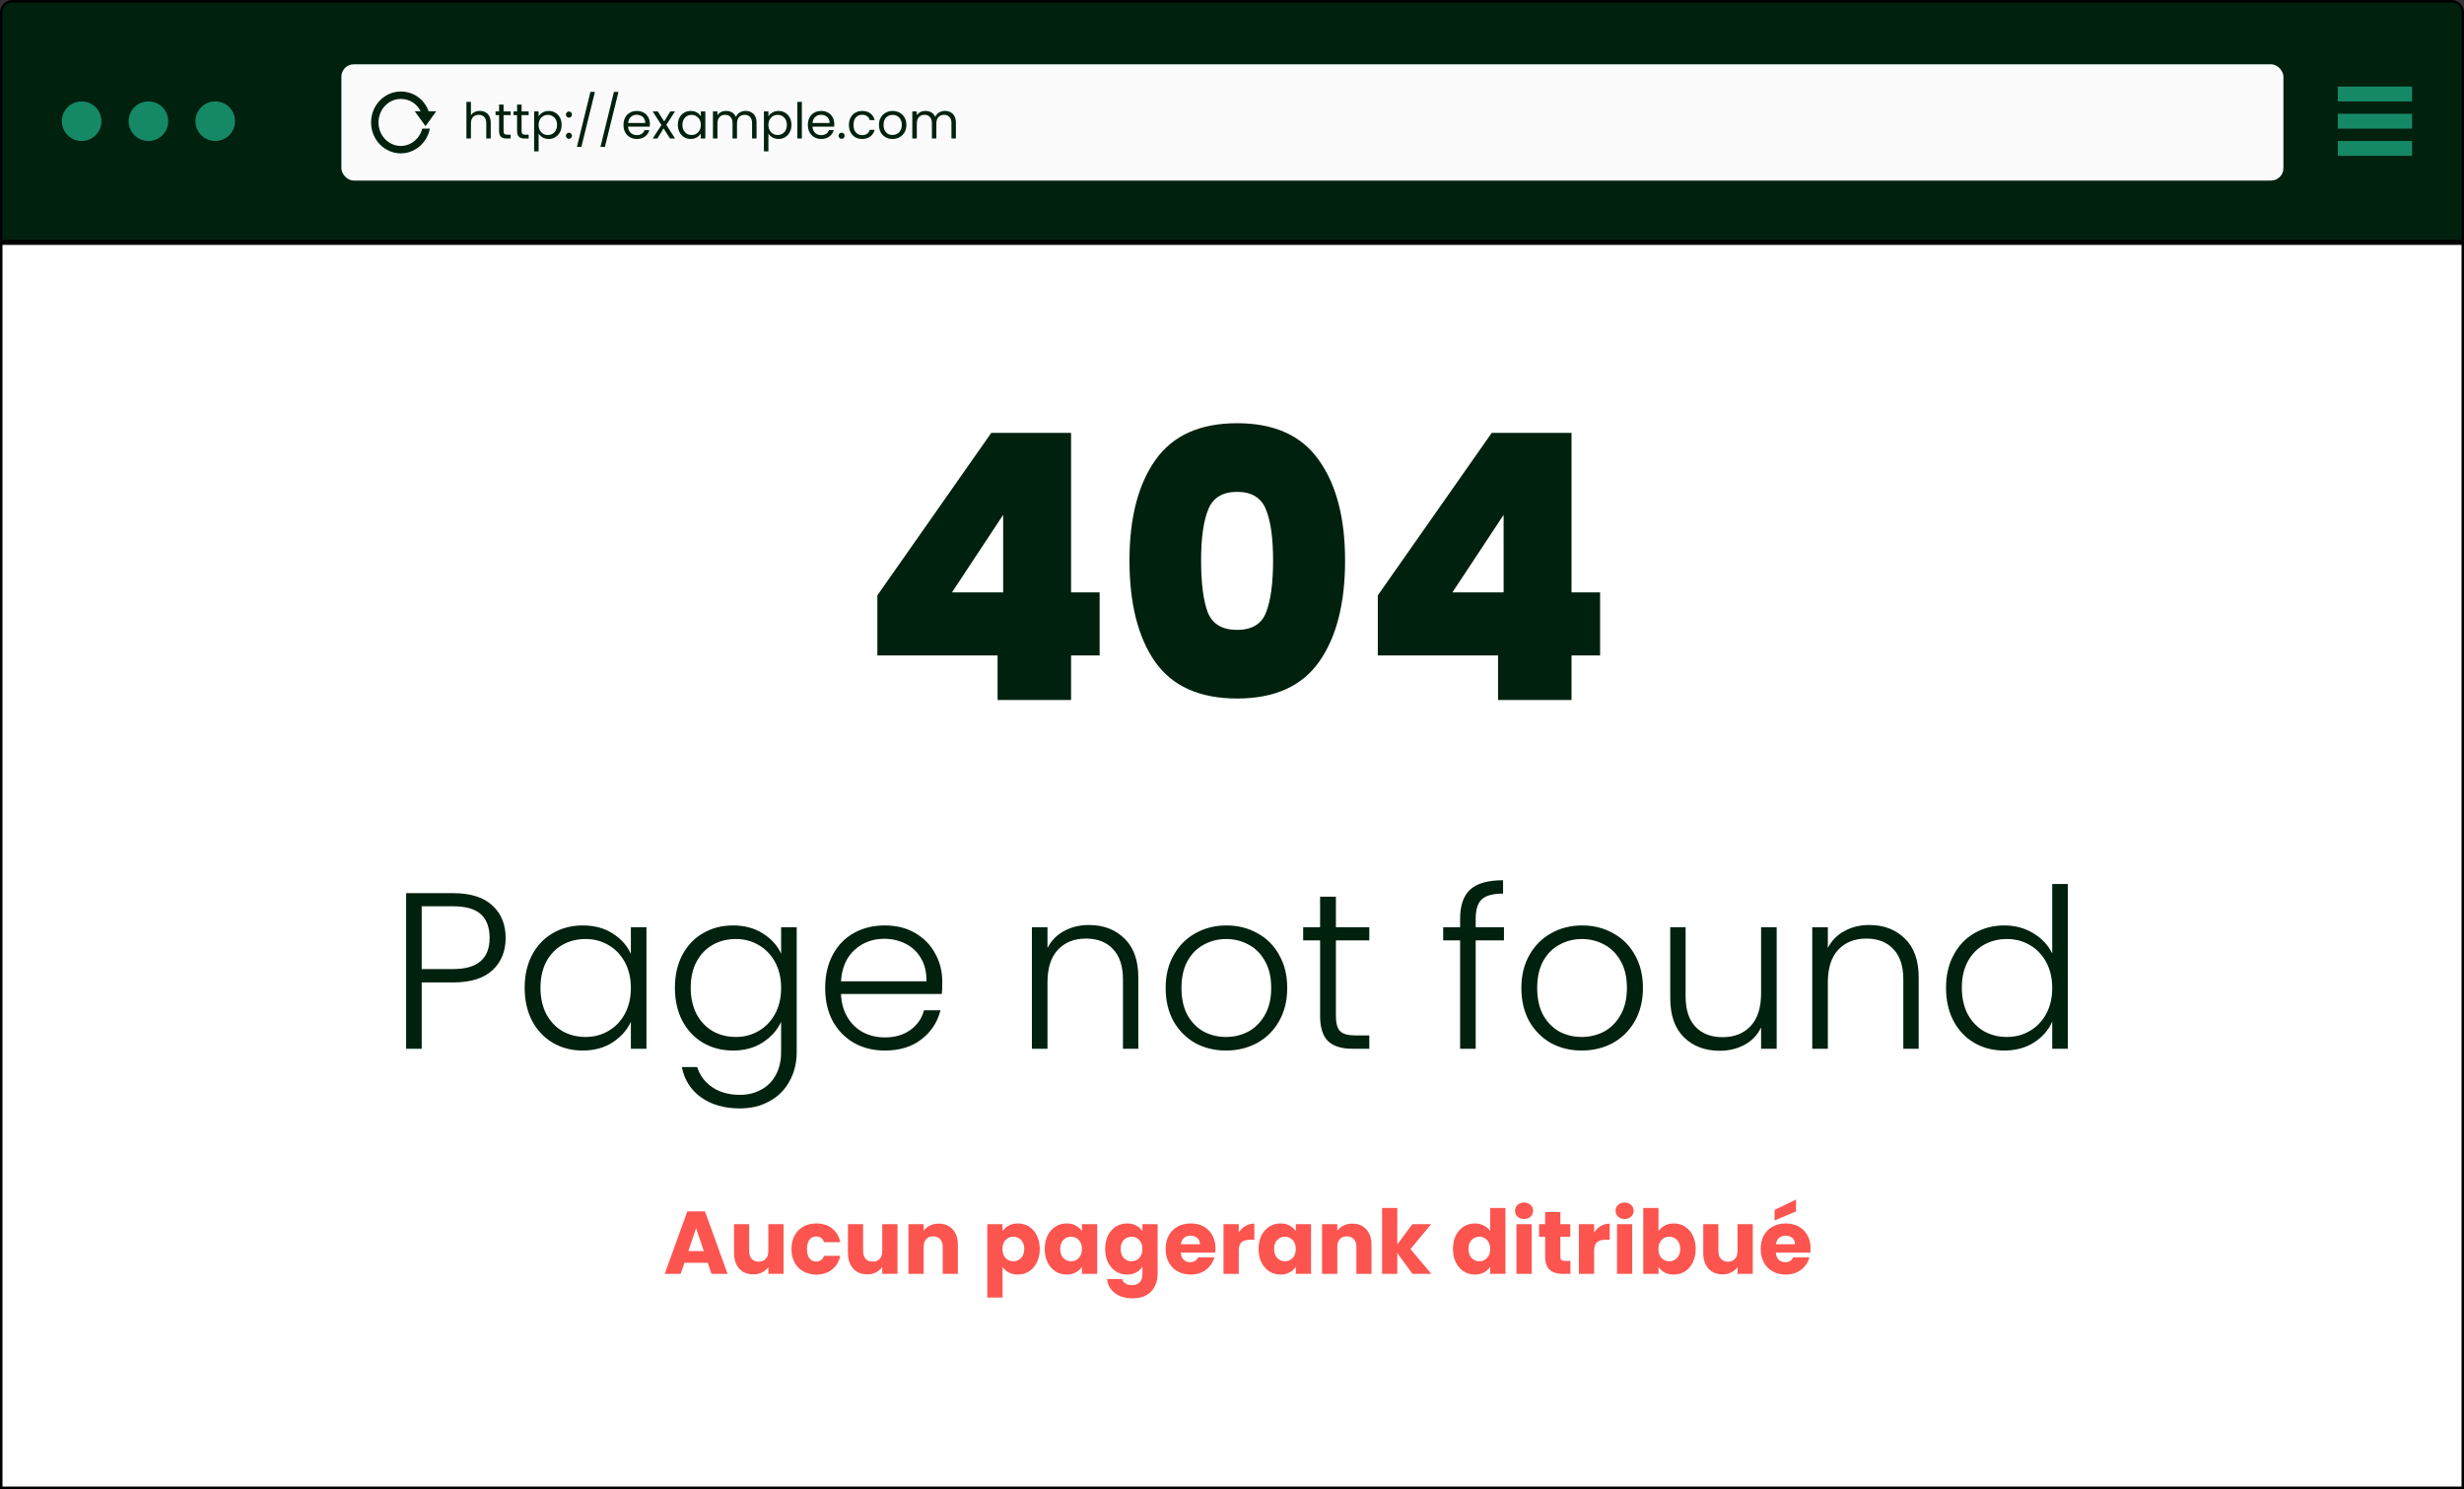 <?xml version="1.0"?>
<svg xmlns="http://www.w3.org/2000/svg" width="996" height="602" viewBox="0 0 996 602" fill="none">
<rect x="0" y="0" width="996" height="602" fill="#333333" stroke="none"/>
<path d="M5 0.5H991C993.485 0.5 995.5 2.515 995.5 5V97.5H0.5V5C0.5 2.515 2.515 0.5 5 0.5Z" fill="#00210E" stroke="black"/>
<rect x="138" y="26" width="785" height="47" rx="5" fill="#FBFBFB"/>
<circle cx="33" cy="49" r="8" fill="#158966"/>
<circle cx="60" cy="49" r="8" fill="#158966"/>
<circle cx="87" cy="49" r="8" fill="#158966"/>
<rect x="945" y="57" width="30" height="6" fill="#158966"/>
<path d="M193.98 44.84C194.807 44.84 195.553 45.02 196.22 45.38C196.887 45.727 197.407 46.253 197.78 46.96C198.167 47.667 198.36 48.527 198.36 49.54V56H196.56V49.8C196.56 48.707 196.287 47.873 195.74 47.3C195.193 46.713 194.447 46.42 193.5 46.42C192.54 46.42 191.773 46.72 191.2 47.32C190.64 47.92 190.36 48.793 190.36 49.94V56H188.54V41.2H190.36V46.6C190.72 46.04 191.213 45.607 191.84 45.3C192.48 44.993 193.193 44.84 193.98 44.84ZM203.553 46.54V53C203.553 53.533 203.666 53.913 203.893 54.14C204.12 54.353 204.513 54.46 205.073 54.46H206.413V56H204.773C203.76 56 203 55.767 202.493 55.3C201.986 54.833 201.733 54.067 201.733 53V46.54H200.313V45.04H201.733V42.28H203.553V45.04H206.413V46.54H203.553ZM210.838 46.54V53C210.838 53.533 210.951 53.913 211.178 54.14C211.405 54.353 211.798 54.46 212.358 54.46H213.698V56H212.058C211.045 56 210.285 55.767 209.778 55.3C209.271 54.833 209.018 54.067 209.018 53V46.54H207.598V45.04H209.018V42.28H210.838V45.04H213.698V46.54H210.838ZM217.723 47.06C218.083 46.433 218.617 45.913 219.323 45.5C220.043 45.073 220.877 44.86 221.823 44.86C222.797 44.86 223.677 45.093 224.463 45.56C225.263 46.027 225.89 46.687 226.343 47.54C226.797 48.38 227.023 49.36 227.023 50.48C227.023 51.587 226.797 52.573 226.343 53.44C225.89 54.307 225.263 54.98 224.463 55.46C223.677 55.94 222.797 56.18 221.823 56.18C220.89 56.18 220.063 55.973 219.343 55.56C218.637 55.133 218.097 54.607 217.723 53.98V61.2H215.903V45.04H217.723V47.06ZM225.163 50.48C225.163 49.653 224.997 48.933 224.663 48.32C224.33 47.707 223.877 47.24 223.303 46.92C222.743 46.6 222.123 46.44 221.443 46.44C220.777 46.44 220.157 46.607 219.583 46.94C219.023 47.26 218.57 47.733 218.223 48.36C217.89 48.973 217.723 49.687 217.723 50.5C217.723 51.327 217.89 52.053 218.223 52.68C218.57 53.293 219.023 53.767 219.583 54.1C220.157 54.42 220.777 54.58 221.443 54.58C222.123 54.58 222.743 54.42 223.303 54.1C223.877 53.767 224.33 53.293 224.663 52.68C224.997 52.053 225.163 51.32 225.163 50.48ZM229.999 56.12C229.652 56.12 229.359 56 229.119 55.76C228.879 55.52 228.759 55.227 228.759 54.88C228.759 54.533 228.879 54.24 229.119 54C229.359 53.76 229.652 53.64 229.999 53.64C230.332 53.64 230.612 53.76 230.839 54C231.079 54.24 231.199 54.533 231.199 54.88C231.199 55.227 231.079 55.52 230.839 55.76C230.612 56 230.332 56.12 229.999 56.12ZM229.999 47.56C229.652 47.56 229.359 47.44 229.119 47.2C228.879 46.96 228.759 46.667 228.759 46.32C228.759 45.973 228.879 45.68 229.119 45.44C229.359 45.2 229.652 45.08 229.999 45.08C230.332 45.08 230.612 45.2 230.839 45.44C231.079 45.68 231.199 45.973 231.199 46.32C231.199 46.667 231.079 46.96 230.839 47.2C230.612 47.44 230.332 47.56 229.999 47.56ZM240.477 37.16L234.997 59.4H233.197L238.657 37.16H240.477ZM249.988 37.16L244.508 59.4H242.708L248.168 37.16H249.988ZM262.7 50.1C262.7 50.447 262.68 50.813 262.64 51.2H253.88C253.947 52.28 254.313 53.127 254.98 53.74C255.66 54.34 256.48 54.64 257.44 54.64C258.227 54.64 258.88 54.46 259.4 54.1C259.933 53.727 260.307 53.233 260.52 52.62H262.48C262.187 53.673 261.6 54.533 260.72 55.2C259.84 55.853 258.747 56.18 257.44 56.18C256.4 56.18 255.467 55.947 254.64 55.48C253.827 55.013 253.187 54.353 252.72 53.5C252.253 52.633 252.02 51.633 252.02 50.5C252.02 49.367 252.247 48.373 252.7 47.52C253.153 46.667 253.787 46.013 254.6 45.56C255.427 45.093 256.373 44.86 257.44 44.86C258.48 44.86 259.4 45.087 260.2 45.54C261 45.993 261.613 46.62 262.04 47.42C262.48 48.207 262.7 49.1 262.7 50.1ZM260.82 49.72C260.82 49.027 260.667 48.433 260.36 47.94C260.053 47.433 259.633 47.053 259.1 46.8C258.58 46.533 258 46.4 257.36 46.4C256.44 46.4 255.653 46.693 255 47.28C254.36 47.867 253.993 48.68 253.9 49.72H260.82ZM270.823 56L268.223 51.92L265.723 56H263.823L267.363 50.56L263.823 45.04H265.883L268.483 49.1L270.963 45.04H272.863L269.343 50.46L272.883 56H270.823ZM273.993 50.48C273.993 49.36 274.219 48.38 274.673 47.54C275.126 46.687 275.746 46.027 276.533 45.56C277.333 45.093 278.219 44.86 279.193 44.86C280.153 44.86 280.986 45.067 281.693 45.48C282.399 45.893 282.926 46.413 283.273 47.04V45.04H285.113V56H283.273V53.96C282.913 54.6 282.373 55.133 281.653 55.56C280.946 55.973 280.119 56.18 279.173 56.18C278.199 56.18 277.319 55.94 276.533 55.46C275.746 54.98 275.126 54.307 274.673 53.44C274.219 52.573 273.993 51.587 273.993 50.48ZM283.273 50.5C283.273 49.673 283.106 48.953 282.773 48.34C282.439 47.727 281.986 47.26 281.413 46.94C280.853 46.607 280.233 46.44 279.553 46.44C278.873 46.44 278.253 46.6 277.693 46.92C277.133 47.24 276.686 47.707 276.353 48.32C276.019 48.933 275.853 49.653 275.853 50.48C275.853 51.32 276.019 52.053 276.353 52.68C276.686 53.293 277.133 53.767 277.693 54.1C278.253 54.42 278.873 54.58 279.553 54.58C280.233 54.58 280.853 54.42 281.413 54.1C281.986 53.767 282.439 53.293 282.773 52.68C283.106 52.053 283.273 51.327 283.273 50.5ZM301.368 44.84C302.222 44.84 302.982 45.02 303.648 45.38C304.315 45.727 304.842 46.253 305.228 46.96C305.615 47.667 305.808 48.527 305.808 49.54V56H304.008V49.8C304.008 48.707 303.735 47.873 303.188 47.3C302.655 46.713 301.928 46.42 301.008 46.42C300.062 46.42 299.308 46.727 298.748 47.34C298.188 47.94 297.908 48.813 297.908 49.96V56H296.108V49.8C296.108 48.707 295.835 47.873 295.288 47.3C294.755 46.713 294.028 46.42 293.108 46.42C292.162 46.42 291.408 46.727 290.848 47.34C290.288 47.94 290.008 48.813 290.008 49.96V56H288.188V45.04H290.008V46.62C290.368 46.047 290.848 45.607 291.448 45.3C292.062 44.993 292.735 44.84 293.468 44.84C294.388 44.84 295.202 45.047 295.908 45.46C296.615 45.873 297.142 46.48 297.488 47.28C297.795 46.507 298.302 45.907 299.008 45.48C299.715 45.053 300.502 44.84 301.368 44.84ZM310.614 47.06C310.974 46.433 311.507 45.913 312.214 45.5C312.934 45.073 313.767 44.86 314.714 44.86C315.687 44.86 316.567 45.093 317.354 45.56C318.154 46.027 318.781 46.687 319.234 47.54C319.687 48.38 319.914 49.36 319.914 50.48C319.914 51.587 319.687 52.573 319.234 53.44C318.781 54.307 318.154 54.98 317.354 55.46C316.567 55.94 315.687 56.18 314.714 56.18C313.781 56.18 312.954 55.973 312.234 55.56C311.527 55.133 310.987 54.607 310.614 53.98V61.2H308.794V45.04H310.614V47.06ZM318.054 50.48C318.054 49.653 317.887 48.933 317.554 48.32C317.221 47.707 316.767 47.24 316.194 46.92C315.634 46.6 315.014 46.44 314.334 46.44C313.667 46.44 313.047 46.607 312.474 46.94C311.914 47.26 311.461 47.733 311.114 48.36C310.781 48.973 310.614 49.687 310.614 50.5C310.614 51.327 310.781 52.053 311.114 52.68C311.461 53.293 311.914 53.767 312.474 54.1C313.047 54.42 313.667 54.58 314.334 54.58C315.014 54.58 315.634 54.42 316.194 54.1C316.767 53.767 317.221 53.293 317.554 52.68C317.887 52.053 318.054 51.32 318.054 50.48ZM324.13 41.2V56H322.31V41.2H324.13ZM337.231 50.1C337.231 50.447 337.211 50.813 337.171 51.2H328.411C328.478 52.28 328.845 53.127 329.511 53.74C330.191 54.34 331.011 54.64 331.971 54.64C332.758 54.64 333.411 54.46 333.931 54.1C334.465 53.727 334.838 53.233 335.051 52.62H337.011C336.718 53.673 336.131 54.533 335.251 55.2C334.371 55.853 333.278 56.18 331.971 56.18C330.931 56.18 329.998 55.947 329.171 55.48C328.358 55.013 327.718 54.353 327.251 53.5C326.785 52.633 326.551 51.633 326.551 50.5C326.551 49.367 326.778 48.373 327.231 47.52C327.685 46.667 328.318 46.013 329.131 45.56C329.958 45.093 330.905 44.86 331.971 44.86C333.011 44.86 333.931 45.087 334.731 45.54C335.531 45.993 336.145 46.62 336.571 47.42C337.011 48.207 337.231 49.1 337.231 50.1ZM335.351 49.72C335.351 49.027 335.198 48.433 334.891 47.94C334.585 47.433 334.165 47.053 333.631 46.8C333.111 46.533 332.531 46.4 331.891 46.4C330.971 46.4 330.185 46.693 329.531 47.28C328.891 47.867 328.525 48.68 328.431 49.72H335.351ZM340.214 56.12C339.867 56.12 339.574 56 339.334 55.76C339.094 55.52 338.974 55.227 338.974 54.88C338.974 54.533 339.094 54.24 339.334 54C339.574 53.76 339.867 53.64 340.214 53.64C340.547 53.64 340.827 53.76 341.054 54C341.294 54.24 341.414 54.533 341.414 54.88C341.414 55.227 341.294 55.52 341.054 55.76C340.827 56 340.547 56.12 340.214 56.12ZM343.153 50.5C343.153 49.367 343.38 48.38 343.833 47.54C344.286 46.687 344.913 46.027 345.713 45.56C346.526 45.093 347.453 44.86 348.493 44.86C349.84 44.86 350.946 45.187 351.813 45.84C352.693 46.493 353.273 47.4 353.553 48.56H351.593C351.406 47.893 351.04 47.367 350.493 46.98C349.96 46.593 349.293 46.4 348.493 46.4C347.453 46.4 346.613 46.76 345.973 47.48C345.333 48.187 345.013 49.193 345.013 50.5C345.013 51.82 345.333 52.84 345.973 53.56C346.613 54.28 347.453 54.64 348.493 54.64C349.293 54.64 349.96 54.453 350.493 54.08C351.026 53.707 351.393 53.173 351.593 52.48H353.553C353.26 53.6 352.673 54.5 351.793 55.18C350.913 55.847 349.813 56.18 348.493 56.18C347.453 56.18 346.526 55.947 345.713 55.48C344.913 55.013 344.286 54.353 343.833 53.5C343.38 52.647 343.153 51.647 343.153 50.5ZM360.761 56.18C359.735 56.18 358.801 55.947 357.961 55.48C357.135 55.013 356.481 54.353 356.001 53.5C355.535 52.633 355.301 51.633 355.301 50.5C355.301 49.38 355.541 48.393 356.021 47.54C356.515 46.673 357.181 46.013 358.021 45.56C358.861 45.093 359.801 44.86 360.841 44.86C361.881 44.86 362.821 45.093 363.661 45.56C364.501 46.013 365.161 46.667 365.641 47.52C366.135 48.373 366.381 49.367 366.381 50.5C366.381 51.633 366.128 52.633 365.621 53.5C365.128 54.353 364.455 55.013 363.601 55.48C362.748 55.947 361.801 56.18 360.761 56.18ZM360.761 54.58C361.415 54.58 362.028 54.427 362.601 54.12C363.175 53.813 363.635 53.353 363.981 52.74C364.341 52.127 364.521 51.38 364.521 50.5C364.521 49.62 364.348 48.873 364.001 48.26C363.655 47.647 363.201 47.193 362.641 46.9C362.081 46.593 361.475 46.44 360.821 46.44C360.155 46.44 359.541 46.593 358.981 46.9C358.435 47.193 357.995 47.647 357.661 48.26C357.328 48.873 357.161 49.62 357.161 50.5C357.161 51.393 357.321 52.147 357.641 52.76C357.975 53.373 358.415 53.833 358.961 54.14C359.508 54.433 360.108 54.58 360.761 54.58ZM381.954 44.84C382.808 44.84 383.568 45.02 384.234 45.38C384.901 45.727 385.428 46.253 385.814 46.96C386.201 47.667 386.394 48.527 386.394 49.54V56H384.594V49.8C384.594 48.707 384.321 47.873 383.774 47.3C383.241 46.713 382.514 46.42 381.594 46.42C380.648 46.42 379.894 46.727 379.334 47.34C378.774 47.94 378.494 48.813 378.494 49.96V56H376.694V49.8C376.694 48.707 376.421 47.873 375.874 47.3C375.341 46.713 374.614 46.42 373.694 46.42C372.748 46.42 371.994 46.727 371.434 47.34C370.874 47.94 370.594 48.813 370.594 49.96V56H368.774V45.04H370.594V46.62C370.954 46.047 371.434 45.607 372.034 45.3C372.648 44.993 373.321 44.84 374.054 44.84C374.974 44.84 375.788 45.047 376.494 45.46C377.201 45.873 377.728 46.48 378.074 47.28C378.381 46.507 378.888 45.907 379.594 45.48C380.301 45.053 381.088 44.84 381.954 44.84Z" fill="#00210E"/>
<rect x="945" y="35" width="30" height="6" fill="#158966"/>
<rect x="945" y="46" width="30" height="6" fill="#158966"/>
<path d="M172.5 49.5C172.5 55.633 167.742 60.5 162 60.5C156.258 60.5 151.5 55.633 151.5 49.5C151.5 43.367 156.258 38.5 162 38.5C167.773 38.5 172.5 42.997 172.5 49.5Z" stroke="#00210E" stroke-width="3"/>
<rect x="166" y="46" width="13" height="6" fill="#FBFBFB"/>
<path d="M172 51L167.67 45H176.33L172 51Z" fill="#00210E"/>
<rect x="0.5" y="98.5" width="995" height="503" fill="white" stroke="black"/>
<path d="M354.647 265V240.7L400.697 175H432.947V239.5H444.497V265H432.947V283H403.247V265H354.647ZM405.497 208.15L384.797 239.5H405.497V208.15ZM456.558 226.6C456.558 209.4 460.058 195.85 467.058 185.95C474.058 176.05 485.058 171.1 500.058 171.1C515.058 171.1 526.058 176.05 533.058 185.95C540.158 195.85 543.708 209.4 543.708 226.6C543.708 244 540.208 257.65 533.208 267.55C526.208 277.45 515.158 282.4 500.058 282.4C484.958 282.4 473.908 277.45 466.908 267.55C460.008 257.65 456.558 244 456.558 226.6ZM514.608 226.6C514.608 217.6 513.658 210.75 511.758 206.05C509.858 201.25 505.958 198.85 500.058 198.85C494.158 198.85 490.258 201.25 488.358 206.05C486.458 210.75 485.508 217.6 485.508 226.6C485.508 235.8 486.408 242.8 488.208 247.6C490.108 252.3 494.058 254.65 500.058 254.65C506.058 254.65 509.958 252.3 511.758 247.6C513.658 242.8 514.608 235.8 514.608 226.6ZM556.942 265V240.7L602.992 175H635.242V239.5H646.792V265H635.242V283H605.542V265H556.942ZM607.792 208.15L587.092 239.5H607.792V208.15Z" fill="#00210E"/>
<path d="M204.393 379.18C204.393 384.58 202.623 388.93 199.083 392.23C195.543 395.53 190.233 397.18 183.153 397.18H170.463V424H164.163V361.09H183.153C190.173 361.09 195.453 362.74 198.993 366.04C202.593 369.34 204.393 373.72 204.393 379.18ZM183.153 391.78C192.993 391.78 197.913 387.58 197.913 379.18C197.913 374.98 196.743 371.8 194.403 369.64C192.063 367.48 188.313 366.4 183.153 366.4H170.463V391.78H183.153ZM212.084 399.34C212.084 394.3 213.074 389.89 215.054 386.11C217.094 382.27 219.884 379.33 223.424 377.29C227.024 375.19 231.074 374.14 235.574 374.14C240.254 374.14 244.274 375.22 247.634 377.38C251.054 379.54 253.514 382.3 255.014 385.66V374.86H261.314V424H255.014V413.11C253.454 416.47 250.964 419.26 247.544 421.48C244.184 423.64 240.164 424.72 235.484 424.72C231.044 424.72 227.024 423.67 223.424 421.57C219.884 419.47 217.094 416.5 215.054 412.66C213.074 408.82 212.084 404.38 212.084 399.34ZM255.014 399.43C255.014 395.47 254.204 391.99 252.584 388.99C250.964 385.99 248.744 383.68 245.924 382.06C243.164 380.44 240.104 379.63 236.744 379.63C233.264 379.63 230.144 380.41 227.384 381.97C224.624 383.53 222.434 385.81 220.814 388.81C219.254 391.75 218.474 395.26 218.474 399.34C218.474 403.36 219.254 406.9 220.814 409.96C222.434 412.96 224.624 415.27 227.384 416.89C230.144 418.45 233.264 419.23 236.744 419.23C240.104 419.23 243.164 418.42 245.924 416.8C248.744 415.18 250.964 412.87 252.584 409.87C254.204 406.87 255.014 403.39 255.014 399.43ZM296.306 374.14C300.926 374.14 304.946 375.22 308.366 377.38C311.786 379.54 314.246 382.27 315.746 385.57V374.86H322.046V425.26C322.046 429.76 321.056 433.75 319.076 437.23C317.156 440.71 314.456 443.38 310.976 445.24C307.496 447.16 303.536 448.12 299.096 448.12C292.796 448.12 287.546 446.62 283.346 443.62C279.206 440.62 276.626 436.54 275.606 431.38H281.816C282.896 434.8 284.936 437.53 287.936 439.57C290.996 441.61 294.716 442.63 299.096 442.63C302.276 442.63 305.126 441.94 307.646 440.56C310.166 439.24 312.146 437.26 313.586 434.62C315.026 431.98 315.746 428.86 315.746 425.26V413.11C314.186 416.47 311.696 419.26 308.276 421.48C304.916 423.64 300.926 424.72 296.306 424.72C291.806 424.72 287.756 423.67 284.156 421.57C280.616 419.47 277.826 416.5 275.786 412.66C273.806 408.82 272.816 404.38 272.816 399.34C272.816 394.3 273.806 389.89 275.786 386.11C277.826 382.27 280.616 379.33 284.156 377.29C287.756 375.19 291.806 374.14 296.306 374.14ZM315.746 399.43C315.746 395.47 314.936 391.99 313.316 388.99C311.696 385.99 309.476 383.68 306.656 382.06C303.896 380.44 300.836 379.63 297.476 379.63C293.996 379.63 290.876 380.41 288.116 381.97C285.356 383.53 283.166 385.81 281.546 388.81C279.986 391.75 279.206 395.26 279.206 399.34C279.206 403.36 279.986 406.9 281.546 409.96C283.166 412.96 285.356 415.27 288.116 416.89C290.876 418.45 293.996 419.23 297.476 419.23C300.836 419.23 303.896 418.42 306.656 416.8C309.476 415.18 311.696 412.87 313.316 409.87C314.936 406.87 315.746 403.39 315.746 399.43ZM380.889 396.91C380.889 399.07 380.829 400.72 380.709 401.86H339.939C340.119 405.58 341.019 408.76 342.639 411.4C344.259 414.04 346.389 416.05 349.029 417.43C351.669 418.75 354.549 419.41 357.669 419.41C361.749 419.41 365.169 418.42 367.929 416.44C370.749 414.46 372.609 411.79 373.509 408.43H380.169C378.969 413.23 376.389 417.16 372.429 420.22C368.529 423.22 363.609 424.72 357.669 424.72C353.049 424.72 348.909 423.7 345.249 421.66C341.589 419.56 338.709 416.62 336.609 412.84C334.569 409 333.549 404.53 333.549 399.43C333.549 394.33 334.569 389.86 336.609 386.02C338.649 382.18 341.499 379.24 345.159 377.2C348.819 375.16 352.989 374.14 357.669 374.14C362.349 374.14 366.429 375.16 369.909 377.2C373.449 379.24 376.149 382 378.009 385.48C379.929 388.9 380.889 392.71 380.889 396.91ZM374.499 396.73C374.559 393.07 373.809 389.95 372.249 387.37C370.749 384.79 368.679 382.84 366.039 381.52C363.399 380.2 360.519 379.54 357.399 379.54C352.719 379.54 348.729 381.04 345.429 384.04C342.129 387.04 340.299 391.27 339.939 396.73H374.499ZM440.152 373.96C446.032 373.96 450.832 375.79 454.552 379.45C458.272 383.05 460.132 388.3 460.132 395.2V424H453.922V395.92C453.922 390.58 452.572 386.5 449.872 383.68C447.232 380.86 443.602 379.45 438.982 379.45C434.242 379.45 430.462 380.95 427.642 383.95C424.822 386.95 423.412 391.36 423.412 397.18V424H417.112V374.86H423.412V383.23C424.972 380.23 427.222 377.95 430.162 376.39C433.102 374.77 436.432 373.96 440.152 373.96ZM495.575 424.72C490.955 424.72 486.785 423.7 483.065 421.66C479.405 419.56 476.495 416.62 474.335 412.84C472.235 409 471.185 404.53 471.185 399.43C471.185 394.33 472.265 389.89 474.425 386.11C476.585 382.27 479.525 379.33 483.245 377.29C486.965 375.19 491.135 374.14 495.755 374.14C500.375 374.14 504.545 375.19 508.265 377.29C512.045 379.33 514.985 382.27 517.085 386.11C519.245 389.89 520.325 394.33 520.325 399.43C520.325 404.47 519.245 408.91 517.085 412.75C514.925 416.59 511.955 419.56 508.175 421.66C504.395 423.7 500.195 424.72 495.575 424.72ZM495.575 419.23C498.815 419.23 501.815 418.51 504.575 417.07C507.335 415.57 509.555 413.35 511.235 410.41C512.975 407.41 513.845 403.75 513.845 399.43C513.845 395.11 513.005 391.48 511.325 388.54C509.645 385.54 507.425 383.32 504.665 381.88C501.905 380.38 498.905 379.63 495.665 379.63C492.425 379.63 489.425 380.38 486.665 381.88C483.905 383.32 481.685 385.54 480.005 388.54C478.385 391.48 477.575 395.11 477.575 399.43C477.575 403.75 478.385 407.41 480.005 410.41C481.685 413.35 483.875 415.57 486.575 417.07C489.335 418.51 492.335 419.23 495.575 419.23ZM539.999 380.17V410.68C539.999 413.68 540.569 415.75 541.709 416.89C542.849 418.03 544.859 418.6 547.739 418.6H553.499V424H546.749C542.309 424 539.009 422.98 536.849 420.94C534.689 418.84 533.609 415.42 533.609 410.68V380.17H526.769V374.86H533.609V362.53H539.999V374.86H553.499V380.17H539.999ZM607.937 380.17H596.507V424H590.207V380.17H583.367V374.86H590.207V371.44C590.207 366.1 591.557 362.17 594.257 359.65C597.017 357.13 601.457 355.87 607.577 355.87V361.27C603.497 361.27 600.617 362.05 598.937 363.61C597.317 365.17 596.507 367.78 596.507 371.44V374.86H607.937V380.17ZM639.364 424.72C634.744 424.72 630.574 423.7 626.854 421.66C623.194 419.56 620.284 416.62 618.124 412.84C616.024 409 614.974 404.53 614.974 399.43C614.974 394.33 616.054 389.89 618.214 386.11C620.374 382.27 623.314 379.33 627.034 377.29C630.754 375.19 634.924 374.14 639.544 374.14C644.164 374.14 648.334 375.19 652.054 377.29C655.834 379.33 658.774 382.27 660.874 386.11C663.034 389.89 664.114 394.33 664.114 399.43C664.114 404.47 663.034 408.91 660.874 412.75C658.714 416.59 655.744 419.56 651.964 421.66C648.184 423.7 643.984 424.72 639.364 424.72ZM639.364 419.23C642.604 419.23 645.604 418.51 648.364 417.07C651.124 415.57 653.344 413.35 655.024 410.41C656.764 407.41 657.634 403.75 657.634 399.43C657.634 395.11 656.794 391.48 655.114 388.54C653.434 385.54 651.214 383.32 648.454 381.88C645.694 380.38 642.694 379.63 639.454 379.63C636.214 379.63 633.214 380.38 630.454 381.88C627.694 383.32 625.474 385.54 623.794 388.54C622.174 391.48 621.364 395.11 621.364 399.43C621.364 403.75 622.174 407.41 623.794 410.41C625.474 413.35 627.664 415.57 630.364 417.07C633.124 418.51 636.124 419.23 639.364 419.23ZM718.168 374.86V424H711.868V415.36C710.428 418.42 708.208 420.76 705.208 422.38C702.208 424 698.848 424.81 695.128 424.81C689.248 424.81 684.448 423.01 680.728 419.41C677.008 415.75 675.148 410.47 675.148 403.57V374.86H681.358V402.85C681.358 408.19 682.678 412.27 685.318 415.09C688.018 417.91 691.678 419.32 696.298 419.32C701.038 419.32 704.818 417.82 707.638 414.82C710.458 411.82 711.868 407.41 711.868 401.59V374.86H718.168ZM755.592 373.96C761.472 373.96 766.272 375.79 769.992 379.45C773.712 383.05 775.572 388.3 775.572 395.2V424H769.362V395.92C769.362 390.58 768.012 386.5 765.312 383.68C762.672 380.86 759.042 379.45 754.422 379.45C749.682 379.45 745.902 380.95 743.082 383.95C740.262 386.95 738.852 391.36 738.852 397.18V424H732.552V374.86H738.852V383.23C740.412 380.23 742.662 377.95 745.602 376.39C748.542 374.77 751.872 373.96 755.592 373.96ZM786.625 399.34C786.625 394.3 787.645 389.89 789.685 386.11C791.725 382.27 794.515 379.33 798.055 377.29C801.655 375.19 805.705 374.14 810.205 374.14C814.525 374.14 818.425 375.19 821.905 377.29C825.385 379.39 827.935 382.12 829.555 385.48V357.4H835.855V424H829.555V413.02C828.055 416.44 825.595 419.26 822.175 421.48C818.755 423.64 814.735 424.72 810.115 424.72C805.615 424.72 801.565 423.67 797.965 421.57C794.425 419.47 791.635 416.5 789.595 412.66C787.615 408.82 786.625 404.38 786.625 399.34ZM829.555 399.43C829.555 395.47 828.745 391.99 827.125 388.99C825.505 385.99 823.285 383.68 820.465 382.06C817.705 380.44 814.645 379.63 811.285 379.63C807.805 379.63 804.685 380.41 801.925 381.97C799.165 383.53 796.975 385.81 795.355 388.81C793.795 391.75 793.015 395.26 793.015 399.34C793.015 403.36 793.795 406.9 795.355 409.96C796.975 412.96 799.165 415.27 801.925 416.89C804.685 418.45 807.805 419.23 811.285 419.23C814.645 419.23 817.705 418.42 820.465 416.8C823.285 415.18 825.505 412.87 827.125 409.87C828.745 406.87 829.555 403.39 829.555 399.43Z" fill="#00210E"/>
<path d="M286.081 510.536H276.649L275.137 515H268.693L277.837 489.728H284.965L294.109 515H287.593L286.081 510.536ZM284.497 505.784L281.365 496.532L278.269 505.784H284.497ZM316.728 494.912V515H310.572V512.264C309.948 513.152 309.096 513.872 308.016 514.424C306.96 514.952 305.784 515.216 304.488 515.216C302.952 515.216 301.596 514.88 300.42 514.208C299.244 513.512 298.332 512.516 297.684 511.22C297.036 509.924 296.712 508.4 296.712 506.648V494.912H302.832V505.82C302.832 507.164 303.18 508.208 303.876 508.952C304.572 509.696 305.508 510.068 306.684 510.068C307.884 510.068 308.832 509.696 309.528 508.952C310.224 508.208 310.572 507.164 310.572 505.82V494.912H316.728ZM319.926 504.956C319.926 502.868 320.346 501.044 321.186 499.484C322.05 497.924 323.238 496.724 324.75 495.884C326.286 495.044 328.038 494.624 330.006 494.624C332.526 494.624 334.626 495.284 336.306 496.604C338.01 497.924 339.126 499.784 339.654 502.184H333.102C332.55 500.648 331.482 499.88 329.898 499.88C328.77 499.88 327.87 500.324 327.198 501.212C326.526 502.076 326.19 503.324 326.19 504.956C326.19 506.588 326.526 507.848 327.198 508.736C327.87 509.6 328.77 510.032 329.898 510.032C331.482 510.032 332.55 509.264 333.102 507.728H339.654C339.126 510.08 338.01 511.928 336.306 513.272C334.602 514.616 332.502 515.288 330.006 515.288C328.038 515.288 326.286 514.868 324.75 514.028C323.238 513.188 322.05 511.988 321.186 510.428C320.346 508.868 319.926 507.044 319.926 504.956ZM362.783 494.912V515H356.627V512.264C356.003 513.152 355.151 513.872 354.071 514.424C353.015 514.952 351.839 515.216 350.543 515.216C349.007 515.216 347.651 514.88 346.475 514.208C345.299 513.512 344.387 512.516 343.739 511.22C343.091 509.924 342.767 508.4 342.767 506.648V494.912H348.887V505.82C348.887 507.164 349.235 508.208 349.931 508.952C350.627 509.696 351.563 510.068 352.739 510.068C353.939 510.068 354.887 509.696 355.583 508.952C356.279 508.208 356.627 507.164 356.627 505.82V494.912H362.783ZM379.445 494.696C381.797 494.696 383.669 495.464 385.061 497C386.477 498.512 387.185 500.6 387.185 503.264V515H381.065V504.092C381.065 502.748 380.717 501.704 380.021 500.96C379.325 500.216 378.389 499.844 377.213 499.844C376.037 499.844 375.101 500.216 374.405 500.96C373.709 501.704 373.361 502.748 373.361 504.092V515H367.205V494.912H373.361V497.576C373.985 496.688 374.825 495.992 375.881 495.488C376.937 494.96 378.125 494.696 379.445 494.696ZM405.247 497.756C405.847 496.82 406.675 496.064 407.731 495.488C408.787 494.912 410.023 494.624 411.439 494.624C413.095 494.624 414.595 495.044 415.939 495.884C417.283 496.724 418.339 497.924 419.107 499.484C419.899 501.044 420.295 502.856 420.295 504.92C420.295 506.984 419.899 508.808 419.107 510.392C418.339 511.952 417.283 513.164 415.939 514.028C414.595 514.868 413.095 515.288 411.439 515.288C410.047 515.288 408.811 515 407.731 514.424C406.675 513.848 405.847 513.104 405.247 512.192V524.576H399.091V494.912H405.247V497.756ZM414.031 504.92C414.031 503.384 413.599 502.184 412.735 501.32C411.895 500.432 410.851 499.988 409.603 499.988C408.379 499.988 407.335 500.432 406.471 501.32C405.631 502.208 405.211 503.42 405.211 504.956C405.211 506.492 405.631 507.704 406.471 508.592C407.335 509.48 408.379 509.924 409.603 509.924C410.827 509.924 411.871 509.48 412.735 508.592C413.599 507.68 414.031 506.456 414.031 504.92ZM422.301 504.92C422.301 502.856 422.685 501.044 423.453 499.484C424.245 497.924 425.313 496.724 426.657 495.884C428.001 495.044 429.501 494.624 431.157 494.624C432.573 494.624 433.809 494.912 434.865 495.488C435.945 496.064 436.773 496.82 437.349 497.756V494.912H443.505V515H437.349V512.156C436.749 513.092 435.909 513.848 434.829 514.424C433.773 515 432.537 515.288 431.121 515.288C429.489 515.288 428.001 514.868 426.657 514.028C425.313 513.164 424.245 511.952 423.453 510.392C422.685 508.808 422.301 506.984 422.301 504.92ZM437.349 504.956C437.349 503.42 436.917 502.208 436.053 501.32C435.213 500.432 434.181 499.988 432.957 499.988C431.733 499.988 430.689 500.432 429.825 501.32C428.985 502.184 428.565 503.384 428.565 504.92C428.565 506.456 428.985 507.68 429.825 508.592C430.689 509.48 431.733 509.924 432.957 509.924C434.181 509.924 435.213 509.48 436.053 508.592C436.917 507.704 437.349 506.492 437.349 504.956ZM455.591 494.624C457.007 494.624 458.243 494.912 459.299 495.488C460.379 496.064 461.207 496.82 461.783 497.756V494.912H467.939V514.964C467.939 516.812 467.567 518.48 466.823 519.968C466.103 521.48 464.987 522.68 463.475 523.568C461.987 524.456 460.127 524.9 457.895 524.9C454.919 524.9 452.507 524.192 450.659 522.776C448.811 521.384 447.755 519.488 447.491 517.088H453.575C453.767 517.856 454.223 518.456 454.943 518.888C455.663 519.344 456.551 519.572 457.607 519.572C458.879 519.572 459.887 519.2 460.631 518.456C461.399 517.736 461.783 516.572 461.783 514.964V512.12C461.183 513.056 460.355 513.824 459.299 514.424C458.243 515 457.007 515.288 455.591 515.288C453.935 515.288 452.435 514.868 451.091 514.028C449.747 513.164 448.679 511.952 447.887 510.392C447.119 508.808 446.735 506.984 446.735 504.92C446.735 502.856 447.119 501.044 447.887 499.484C448.679 497.924 449.747 496.724 451.091 495.884C452.435 495.044 453.935 494.624 455.591 494.624ZM461.783 504.956C461.783 503.42 461.351 502.208 460.487 501.32C459.647 500.432 458.615 499.988 457.391 499.988C456.167 499.988 455.123 500.432 454.259 501.32C453.419 502.184 452.999 503.384 452.999 504.92C452.999 506.456 453.419 507.68 454.259 508.592C455.123 509.48 456.167 509.924 457.391 509.924C458.615 509.924 459.647 509.48 460.487 508.592C461.351 507.704 461.783 506.492 461.783 504.956ZM491.328 504.632C491.328 505.208 491.292 505.808 491.22 506.432H477.288C477.384 507.68 477.78 508.64 478.476 509.312C479.196 509.96 480.072 510.284 481.104 510.284C482.64 510.284 483.708 509.636 484.308 508.34H490.86C490.524 509.66 489.912 510.848 489.024 511.904C488.16 512.96 487.068 513.788 485.748 514.388C484.428 514.988 482.952 515.288 481.32 515.288C479.352 515.288 477.6 514.868 476.064 514.028C474.528 513.188 473.328 511.988 472.464 510.428C471.6 508.868 471.168 507.044 471.168 504.956C471.168 502.868 471.588 501.044 472.428 499.484C473.292 497.924 474.492 496.724 476.028 495.884C477.564 495.044 479.328 494.624 481.32 494.624C483.264 494.624 484.992 495.032 486.504 495.848C488.016 496.664 489.192 497.828 490.032 499.34C490.896 500.852 491.328 502.616 491.328 504.632ZM485.028 503.012C485.028 501.956 484.668 501.116 483.948 500.492C483.228 499.868 482.328 499.556 481.248 499.556C480.216 499.556 479.34 499.856 478.62 500.456C477.924 501.056 477.492 501.908 477.324 503.012H485.028ZM500.732 498.26C501.452 497.156 502.352 496.292 503.432 495.668C504.512 495.02 505.712 494.696 507.032 494.696V501.212H505.34C503.804 501.212 502.652 501.548 501.884 502.22C501.116 502.868 500.732 504.02 500.732 505.676V515H494.576V494.912H500.732V498.26ZM508.75 504.92C508.75 502.856 509.134 501.044 509.902 499.484C510.694 497.924 511.762 496.724 513.106 495.884C514.45 495.044 515.95 494.624 517.606 494.624C519.022 494.624 520.258 494.912 521.314 495.488C522.394 496.064 523.222 496.82 523.798 497.756V494.912H529.954V515H523.798V512.156C523.198 513.092 522.358 513.848 521.278 514.424C520.222 515 518.986 515.288 517.57 515.288C515.938 515.288 514.45 514.868 513.106 514.028C511.762 513.164 510.694 511.952 509.902 510.392C509.134 508.808 508.75 506.984 508.75 504.92ZM523.798 504.956C523.798 503.42 523.366 502.208 522.502 501.32C521.662 500.432 520.63 499.988 519.406 499.988C518.182 499.988 517.138 500.432 516.274 501.32C515.434 502.184 515.014 503.384 515.014 504.92C515.014 506.456 515.434 507.68 516.274 508.592C517.138 509.48 518.182 509.924 519.406 509.924C520.63 509.924 521.662 509.48 522.502 508.592C523.366 507.704 523.798 506.492 523.798 504.956ZM546.648 494.696C549 494.696 550.872 495.464 552.264 497C553.68 498.512 554.388 500.6 554.388 503.264V515H548.268V504.092C548.268 502.748 547.92 501.704 547.224 500.96C546.528 500.216 545.592 499.844 544.416 499.844C543.24 499.844 542.304 500.216 541.608 500.96C540.912 501.704 540.564 502.748 540.564 504.092V515H534.408V494.912H540.564V497.576C541.188 496.688 542.028 495.992 543.084 495.488C544.14 494.96 545.328 494.696 546.648 494.696ZM570.942 515L564.822 506.576V515H558.666V488.36H564.822V503.084L570.906 494.912H578.502L570.15 504.992L578.574 515H570.942ZM587.324 504.92C587.324 502.856 587.708 501.044 588.476 499.484C589.268 497.924 590.336 496.724 591.68 495.884C593.024 495.044 594.524 494.624 596.18 494.624C597.5 494.624 598.7 494.9 599.78 495.452C600.884 496.004 601.748 496.748 602.372 497.684V488.36H608.528V515H602.372V512.12C601.796 513.08 600.968 513.848 599.888 514.424C598.832 515 597.596 515.288 596.18 515.288C594.524 515.288 593.024 514.868 591.68 514.028C590.336 513.164 589.268 511.952 588.476 510.392C587.708 508.808 587.324 506.984 587.324 504.92ZM602.372 504.956C602.372 503.42 601.94 502.208 601.076 501.32C600.236 500.432 599.204 499.988 597.98 499.988C596.756 499.988 595.712 500.432 594.848 501.32C594.008 502.184 593.588 503.384 593.588 504.92C593.588 506.456 594.008 507.68 594.848 508.592C595.712 509.48 596.756 509.924 597.98 509.924C599.204 509.924 600.236 509.48 601.076 508.592C601.94 507.704 602.372 506.492 602.372 504.956ZM616.078 492.824C614.998 492.824 614.11 492.512 613.414 491.888C612.742 491.24 612.406 490.448 612.406 489.512C612.406 488.552 612.742 487.76 613.414 487.136C614.11 486.488 614.998 486.164 616.078 486.164C617.134 486.164 617.998 486.488 618.67 487.136C619.366 487.76 619.714 488.552 619.714 489.512C619.714 490.448 619.366 491.24 618.67 491.888C617.998 492.512 617.134 492.824 616.078 492.824ZM619.138 494.912V515H612.982V494.912H619.138ZM634.795 509.78V515H631.663C629.431 515 627.691 514.46 626.443 513.38C625.195 512.276 624.571 510.488 624.571 508.016V500.024H622.123V494.912H624.571V490.016H630.727V494.912H634.759V500.024H630.727V508.088C630.727 508.688 630.871 509.12 631.159 509.384C631.447 509.648 631.927 509.78 632.599 509.78H634.795ZM644.38 498.26C645.1 497.156 646 496.292 647.08 495.668C648.16 495.02 649.36 494.696 650.68 494.696V501.212H648.988C647.452 501.212 646.3 501.548 645.532 502.22C644.764 502.868 644.38 504.02 644.38 505.676V515H638.224V494.912H644.38V498.26ZM656.719 492.824C655.639 492.824 654.751 492.512 654.055 491.888C653.383 491.24 653.047 490.448 653.047 489.512C653.047 488.552 653.383 487.76 654.055 487.136C654.751 486.488 655.639 486.164 656.719 486.164C657.775 486.164 658.639 486.488 659.311 487.136C660.007 487.76 660.355 488.552 660.355 489.512C660.355 490.448 660.007 491.24 659.311 491.888C658.639 492.512 657.775 492.824 656.719 492.824ZM659.779 494.912V515H653.623V494.912H659.779ZM670.396 497.756C670.972 496.82 671.8 496.064 672.88 495.488C673.96 494.912 675.196 494.624 676.588 494.624C678.244 494.624 679.744 495.044 681.088 495.884C682.432 496.724 683.488 497.924 684.256 499.484C685.048 501.044 685.444 502.856 685.444 504.92C685.444 506.984 685.048 508.808 684.256 510.392C683.488 511.952 682.432 513.164 681.088 514.028C679.744 514.868 678.244 515.288 676.588 515.288C675.172 515.288 673.936 515.012 672.88 514.46C671.824 513.884 670.996 513.128 670.396 512.192V515H664.24V488.36H670.396V497.756ZM679.18 504.92C679.18 503.384 678.748 502.184 677.884 501.32C677.044 500.432 676 499.988 674.752 499.988C673.528 499.988 672.484 500.432 671.62 501.32C670.78 502.208 670.36 503.42 670.36 504.956C670.36 506.492 670.78 507.704 671.62 508.592C672.484 509.48 673.528 509.924 674.752 509.924C675.976 509.924 677.02 509.48 677.884 508.592C678.748 507.68 679.18 506.456 679.18 504.92ZM708.509 494.912V515H702.353V512.264C701.729 513.152 700.877 513.872 699.797 514.424C698.741 514.952 697.565 515.216 696.269 515.216C694.733 515.216 693.377 514.88 692.201 514.208C691.025 513.512 690.113 512.516 689.465 511.22C688.817 509.924 688.493 508.4 688.493 506.648V494.912H694.613V505.82C694.613 507.164 694.961 508.208 695.657 508.952C696.353 509.696 697.289 510.068 698.465 510.068C699.665 510.068 700.613 509.696 701.309 508.952C702.005 508.208 702.353 507.164 702.353 505.82V494.912H708.509ZM731.867 504.632C731.867 505.208 731.831 505.808 731.759 506.432H717.827C717.923 507.68 718.319 508.64 719.015 509.312C719.735 509.96 720.611 510.284 721.643 510.284C723.179 510.284 724.247 509.636 724.847 508.34H731.399C731.063 509.66 730.451 510.848 729.563 511.904C728.699 512.96 727.607 513.788 726.287 514.388C724.967 514.988 723.491 515.288 721.859 515.288C719.891 515.288 718.139 514.868 716.603 514.028C715.067 513.188 713.867 511.988 713.003 510.428C712.139 508.868 711.707 507.044 711.707 504.956C711.707 502.868 712.127 501.044 712.967 499.484C713.831 497.924 715.031 496.724 716.567 495.884C718.103 495.044 719.867 494.624 721.859 494.624C723.803 494.624 725.531 495.032 727.043 495.848C728.555 496.664 729.731 497.828 730.571 499.34C731.435 500.852 731.867 502.616 731.867 504.632ZM725.567 503.012C725.567 501.956 725.207 501.116 724.487 500.492C723.767 499.868 722.867 499.556 721.787 499.556C720.755 499.556 719.879 499.856 719.159 500.456C718.463 501.056 718.031 501.908 717.863 503.012H725.567ZM725.999 489.764L717.323 493.4V489.152L725.999 484.976V489.764Z" fill="#FC554F"/>
</svg>
